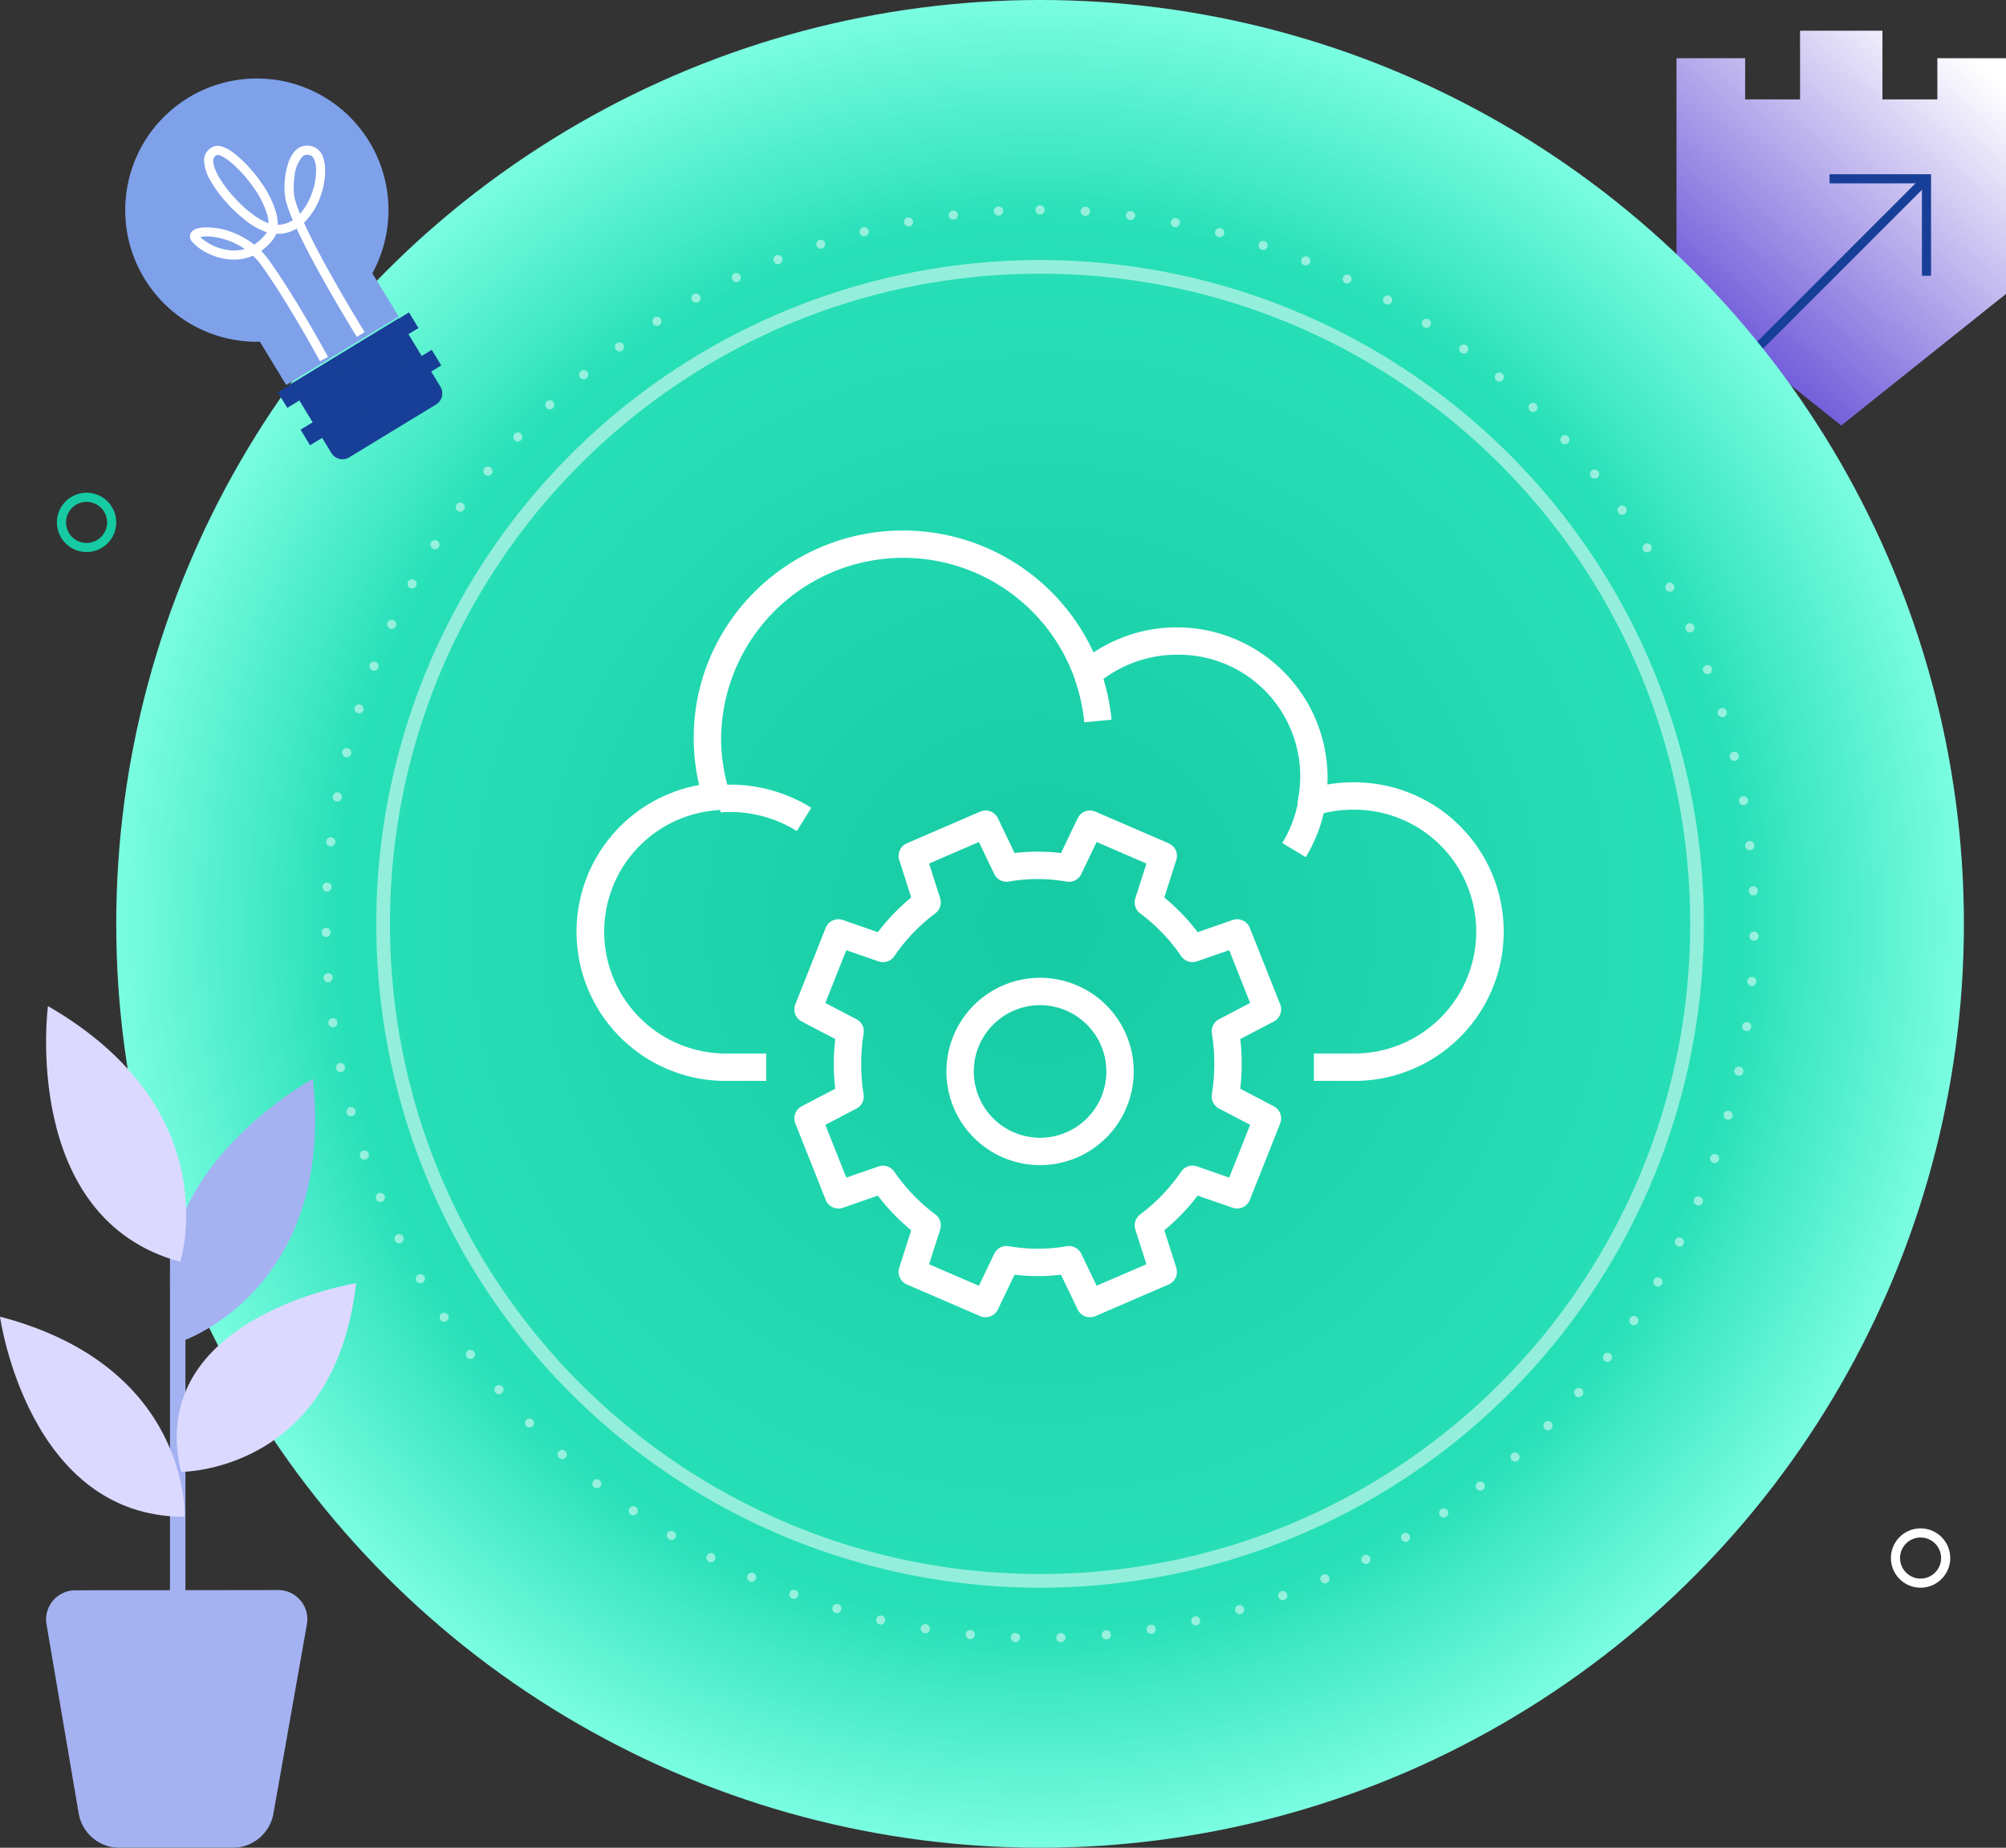 <svg xmlns="http://www.w3.org/2000/svg" xmlns:xlink="http://www.w3.org/1999/xlink" width="439.704" height="405" viewBox="0 0 439.704 405"><rect x="0" y="0" width="439.704" height="405" fill="#333333" stroke="none"/><defs><linearGradient id="a" x1="0.941" y1="0.107" x2="0.318" y2="0.927" gradientUnits="objectBoundingBox"><stop offset="0" stop-color="#fff"></stop><stop offset="1" stop-color="#6d58d9"></stop></linearGradient><radialGradient id="b" cx="0.5" cy="0.5" r="0.5" gradientUnits="objectBoundingBox"><stop offset="0" stop-color="#16caa3"></stop><stop offset="0.749" stop-color="#28e0b8"></stop><stop offset="1" stop-color="#80ffe3"></stop></radialGradient></defs><g transform="translate(-880.522 -158)"><g transform="translate(1237.879 141.42)"><path d="M3793.927,637.744H3778.88v51.667l36.113,28.842,36.113-28.842V637.744h-15.047v9.028h-12.038V631.725h-18.057v15.047h-12.037Z" transform="translate(-3768.759 -608.409)" fill="url(#a)"></path><path d="M3822.789,673.931h-2V653.68h-20.25v-2h22.25Z" transform="translate(-3756.872 -596.909)" fill="#183f97"></path><path d="M.707,53.834-.707,52.42,52.42-.707,53.834.707Z" transform="translate(11.79 55.771)" fill="#183f97"></path></g><circle cx="202.5" cy="202.5" r="202.5" transform="translate(906 158)" fill="url(#b)"></circle><path d="M145.5,3a143.57,143.57,0,0,0-28.722,2.9,141.7,141.7,0,0,0-50.949,21.44A142.925,142.925,0,0,0,14.2,90.033a141.763,141.763,0,0,0-8.3,26.745,143.918,143.918,0,0,0,0,57.444,141.7,141.7,0,0,0,21.44,50.949,142.925,142.925,0,0,0,62.7,51.632,141.763,141.763,0,0,0,26.745,8.3,143.918,143.918,0,0,0,57.444,0,141.7,141.7,0,0,0,50.949-21.44,142.925,142.925,0,0,0,51.632-62.7,141.763,141.763,0,0,0,8.3-26.745,143.918,143.918,0,0,0,0-57.444,141.7,141.7,0,0,0-21.44-50.949,142.925,142.925,0,0,0-62.7-51.632,141.763,141.763,0,0,0-26.745-8.3A143.57,143.57,0,0,0,145.5,3m0-3A145.5,145.5,0,1,1,0,145.5,145.5,145.5,0,0,1,145.5,0Z" transform="translate(963 215)" fill="#fff" opacity="0.5"></path><path d="M157.5,0a1,1,0,1,1,.005,2H157.5a1,1,0,0,1,0-2Zm9.938.31.058,0h.011a1,1,0,1,1-.125,2h-.005a1,1,0,0,1,.062-2Zm9.9.934a1.015,1.015,0,0,1,.125.008h.007a1,1,0,0,1-.251,1.984h-.005a1,1,0,0,1,.124-1.992Zm9.818,1.56a1,1,0,0,1,.183.017l.018,0a1,1,0,0,1-.383,1.963h-.005a1,1,0,0,1,.187-1.982Zm9.7,2.183a1,1,0,0,1,.245.031l.01,0h0a1,1,0,1,1-.5,1.936H196.6a1,1,0,0,1,.25-1.968Zm9.537,2.8a1,1,0,0,1,.312.05h0l0,0a1,1,0,0,1-.625,1.9l-.005,0a1,1,0,0,1,.312-1.95Zm9.34,3.4a1,1,0,0,1,.372.072h0l.008,0a1,1,0,0,1-.748,1.855l-.005,0a1,1,0,0,1,.373-1.928Zm9.1,3.993a1,1,0,0,1,.43.1l0,0a1,1,0,0,1-.862,1.8l0,0a1,1,0,0,1,.431-1.9Zm8.83,4.565a1,1,0,0,1,.482.125l.005,0,0,0a1,1,0,1,1-.975,1.746l0,0a1,1,0,0,1,.488-1.873Zm8.522,5.118a1,1,0,0,1,.541.16l0,0,0,0a1,1,0,0,1-1.085,1.68l0,0a1,1,0,0,1,.543-1.841Zm8.18,5.648a1,1,0,0,1,.591.194l.006,0h0a1,1,0,1,1-1.188,1.609l0,0a1,1,0,0,1,.595-1.8Zm7.806,6.154a1,1,0,0,1,.641.233l0,0,0,0,0,0a1,1,0,0,1-1.289,1.529l0,0a1,1,0,0,1,.644-1.765Zm7.4,6.635a1,1,0,0,1,.69.277l0,0,0,0a1,1,0,0,1-1.383,1.444l0,0a1,1,0,0,1,.691-1.723Zm6.969,7.089a1,1,0,0,1,.735.322l0,0,0,0a1,1,0,0,1-1.471,1.355l0,0a1,1,0,0,1,.735-1.678Zm6.507,7.515a1,1,0,0,1,.777.369l0,.006a1,1,0,0,1-1.554,1.259l0,0a1,1,0,0,1,.776-1.63Zm6.02,7.911a1,1,0,0,1,.815.419h0l0,0a1,1,0,1,1-1.629,1.16l0,0a1,1,0,0,1,.814-1.58Zm5.507,8.276a1,1,0,0,1,.851.473h0l.006.009a1,1,0,0,1-1.7,1.05l0,0a1,1,0,0,1,.849-1.527Zm4.97,8.608a1,1,0,0,1,.882.528h0l0,0h0a1,1,0,1,1-1.763.944l0,0a1,1,0,0,1,.881-1.472Zm4.413,8.907a1,1,0,0,1,.91.585h0v0h0a1,1,0,0,1-1.82.83l0,0a1,1,0,0,1,.909-1.415Zm3.836,9.171a1,1,0,0,1,.934.642l0,.012a1,1,0,0,1-1.87.708l0-.005a1,1,0,0,1,.934-1.356Zm3.241,9.4a1,1,0,0,1,.955.7l0,.007a1,1,0,0,1-1.911.59l0-.005a1,1,0,0,1,.956-1.3Zm2.633,9.585a1,1,0,0,1,.971.763l0,.014a1,1,0,0,1-1.946.462V121a1,1,0,0,1,.973-1.234Zm2.016,9.735a1,1,0,0,1,.984.829v0h0a1,1,0,0,1-1.97.343v-.005a1,1,0,0,1,.986-1.171Zm1.391,9.841a1,1,0,0,1,.993.892h0v0h0a1,1,0,1,1-1.988.217v-.005a1,1,0,0,1,1-1.109Zm.765,9.912a1,1,0,0,1,1,.953v.009a1,1,0,0,1-2,.089v-.005a1,1,0,0,1,.953-1.044Zm.141,9.944h.017a1,1,0,0,1,.983,1.01v.011h0a1,1,0,0,1-2-.034v-.005A1,1,0,0,1,313.977,159.194Zm-.48,9.929c.027,0,.054,0,.081,0a1,1,0,0,1,.917,1.074v.008a1,1,0,1,1-1.994-.159v-.005A1,1,0,0,1,313.5,169.123Zm-1.1,9.879a1,1,0,0,1,.991,1.142v0h0a1,1,0,1,1-1.98-.285v-.005A1,1,0,0,1,312.393,179Zm-1.729,9.789a1,1,0,0,1,.98,1.2l0,.011a1,1,0,0,1-1.957-.413v-.005A1,1,0,0,1,310.664,188.791Zm-2.35,9.657a1,1,0,0,1,.964,1.267h0v0l0,.008a1,1,0,0,1-1.925-.541v-.005A1,1,0,0,1,308.314,198.448Zm-2.963,9.488a1,1,0,0,1,.944,1.329v0l0,0a1,1,0,0,1-1.888-.661l0-.005A1,1,0,0,1,305.351,207.936Zm-3.564,9.279a1,1,0,0,1,.923,1.384l0,.006,0,0a1,1,0,0,1-1.843-.777l0-.005A1,1,0,0,1,301.787,217.215Zm-4.149,9.032a1,1,0,0,1,.894,1.446h0v0h0a1,1,0,1,1-1.79-.893l0,0A1,1,0,0,1,297.638,226.247ZM292.921,235a1,1,0,0,1,.864,1.5l-.005.009a1,1,0,0,1-1.727-1.009l0,0A1,1,0,0,1,292.921,235Zm-5.264,8.433a1,1,0,0,1,.832,1.553l0,.007h0a1,1,0,1,1-1.662-1.112l0,0A1,1,0,0,1,287.657,243.429Zm-5.788,8.082a1,1,0,0,1,.793,1.608l0,0,0,0a1,1,0,0,1-1.587-1.217l0,0A1,1,0,0,1,281.87,251.512Zm-6.287,7.7a1,1,0,0,1,.754,1.656h0l0,0a1,1,0,1,1-1.508-1.313l0,0A1,1,0,0,1,275.582,259.212Zm-6.761,7.288a1,1,0,0,1,.716,1.7l-.013.013a1,1,0,0,1-1.418-1.41l0,0A1,1,0,0,1,268.821,266.5Zm-7.207,6.847a1,1,0,0,1,.67,1.743l-.011.01a1,1,0,0,1-1.329-1.495l0,0A1,1,0,0,1,261.614,273.346Zm-7.625,6.378a1,1,0,0,1,.618,1.787h0l0,0a1,1,0,0,1-1.234-1.574l0,0A1,1,0,0,1,253.988,279.724Zm-8.013,5.883a1,1,0,0,1,.569,1.823l-.006,0h0a1,1,0,1,1-1.132-1.649l0,0A1,1,0,0,1,245.975,285.608Zm-8.369,5.364a1,1,0,0,1,.514,1.859h0l-.007,0a1,1,0,0,1-1.022-1.719l0,0A1,1,0,0,1,237.606,290.971Zm-8.693,4.821a1,1,0,0,1,.462,1.888l-.012.006a1,1,0,0,1-.91-1.781l0,0A1,1,0,0,1,228.914,295.793Zm-8.982,4.258a1,1,0,0,1,.4,1.915l-.007,0h0a1,1,0,0,1-.8-1.834l0,0A1,1,0,0,1,219.932,300.051Zm-9.234,3.675a1,1,0,0,1,.347,1.938l-.009,0h0a1,1,0,1,1-.68-1.881l.005,0A1,1,0,0,1,210.7,303.726Zm-9.451,3.077a1,1,0,0,1,.283,1.959l-.006,0h0l-.006,0a1,1,0,0,1-.553-1.922l.005,0A1,1,0,0,1,201.247,306.8Zm-9.63,2.467a1,1,0,0,1,.22,1.975h-.01a1,1,0,0,1-.434-1.952h.005A1,1,0,0,1,191.617,309.271Zm-9.766,1.846a1,1,0,0,1,.158,1.987H182a1,1,0,1,1-.309-1.976h.005A1.01,1.01,0,0,1,181.851,311.117Zm-9.865,1.222a1,1,0,0,1,.1,2l-.018,0a1,1,0,0,1-.177-1.992h.005Q171.94,312.339,171.986,312.339Zm-9.924.6a1,1,0,0,1,.034,2h-.012a1,1,0,0,1-.057-2h.035Zm-9.952-.026h.04a1,1,0,0,1-.068,2h-.008a1,1,0,0,1,.035-2Zm-9.919-.648q.048,0,.1,0h.005a1,1,0,1,1-.193,1.991h-.012a1,1,0,0,1,.1-1.995Zm-9.86-1.274a1.008,1.008,0,0,1,.161.013h.005a1,1,0,1,1-.319,1.974h-.005a1,1,0,0,1,.158-1.987Zm-9.756-1.9a1,1,0,0,1,.223.025h.005a1,1,0,0,1-.443,1.95h-.005l-.007,0a1,1,0,0,1,.227-1.974Zm-9.615-2.518a1,1,0,0,1,.285.041l.005,0a1,1,0,0,1-.568,1.918h0l-.011,0a1,1,0,0,1,.29-1.957Zm-9.435-3.128a1,1,0,0,1,.345.062l.005,0a1,1,0,0,1-.686,1.879l-.007,0h0a1,1,0,0,1,.345-1.939Zm-9.215-3.725a1,1,0,0,1,.4.086l0,0a1,1,0,0,1-.8,1.831l-.008,0h0a1,1,0,0,1,.4-1.915Zm-8.959-4.306a1,1,0,0,1,.461.113l0,0a1,1,0,0,1-.923,1.774h0a1,1,0,0,1,.463-1.887Zm-8.667-4.868a1,1,0,0,1,.516.144l0,0a1,1,0,0,1-1.029,1.715l-.008,0h0a1,1,0,0,1,.518-1.856Zm-8.341-5.408a1,1,0,0,1,.569.179l0,0a1,1,0,0,1-1.139,1.644l-.012-.008a1,1,0,0,1,.577-1.817Zm-7.982-5.925a1,1,0,0,1,.621.216l0,0A1,1,0,0,1,59.744,281h0l0,0,0,0a1,1,0,0,1,.622-1.784Zm-7.592-6.418a1,1,0,0,1,.669.257l0,0a1,1,0,0,1-1.337,1.488l-.01-.009a1,1,0,0,1,.674-1.739ZM45.6,265.909a1,1,0,0,1,.715.3l0,0a1,1,0,0,1-1.425,1.4l-.005-.006,0,0a1,1,0,0,1,.715-1.7Zm-6.723-7.323a1,1,0,0,1,.758.347l0,0a1,1,0,1,1-1.515,1.305h0l0-.005a1,1,0,0,1,.759-1.65Zm-6.247-7.733a1,1,0,0,1,.8.4l0,0a1,1,0,0,1-1.591,1.212l0-.006,0,0,0,0a1,1,0,0,1,.8-1.6Zm-5.745-8.112a1,1,0,0,1,.835.448l0,0a1,1,0,0,1-1.668,1.1v0l0,0h0a1,1,0,0,1,.833-1.552Zm-5.219-8.46a1,1,0,0,1,.868.5l0,0a1,1,0,0,1-1.732,1l0,0,0,0a1,1,0,0,1,.866-1.5Zm-4.671-8.775a1,1,0,0,1,.9.559l0,0a1,1,0,1,1-1.794.883h0l0-.008a1,1,0,0,1,.9-1.438Zm-4.1-9.054a1,1,0,0,1,.924.617l0,.005a1,1,0,0,1-1.845.772l0-.008v0a1,1,0,0,1,.923-1.384Zm-3.514-9.3a1,1,0,0,1,.946.677l0,.005a1,1,0,1,1-1.892.647h0v0h0a1,1,0,0,1,.946-1.324Zm-2.913-9.5a1,1,0,0,1,.964.738v.005a1,1,0,0,1-1.93.525h0v0a1,1,0,0,1,.966-1.263Zm-2.3-9.67a1,1,0,0,1,.979.8v.005a1,1,0,0,1-1.96.4v-.008a1,1,0,0,1,.981-1.2Zm-1.677-9.8a1,1,0,0,1,.989.863v.005a1,1,0,0,1-1.98.279l0-.013a1,1,0,0,1,.992-1.134ZM1.439,168.3a1,1,0,0,1,1,.926v.005a1,1,0,0,1-1.994.155v-.012a1,1,0,0,1,.923-1.072Zm-.428-9.93a1,1,0,0,1,1,.988v.005a1,1,0,1,1-2,.023h0v-.008A1,1,0,0,1,1,158.366Zm.193-9.943h.052a1,1,0,0,1,.948,1.049v.005a1,1,0,0,1-2-.1v-.012A1,1,0,0,1,1.2,148.423Zm.817-9.909a1,1,0,0,1,.995,1.114v.005a1,1,0,0,1-1.988-.222l0-.017A1,1,0,0,1,2.021,138.514Zm1.443-9.835a1,1,0,0,1,.986,1.177v.005a1,1,0,1,1-1.969-.353V129.5h0A1,1,0,0,1,3.464,128.68Zm2.067-9.722A1,1,0,0,1,6.5,120.2v.005a1,1,0,1,1-1.942-.478v-.007A1,1,0,0,1,5.531,118.958Zm2.685-9.571a1,1,0,0,1,.954,1.3l0,.005a1,1,0,0,1-1.907-.6v0l0-.009A1,1,0,0,1,8.216,109.386Zm3.291-9.379a1,1,0,0,1,.932,1.361l0,.005a1,1,0,0,1-1.867-.718l0-.008h0A1,1,0,0,1,11.507,100.007Zm3.884-9.15a1,1,0,0,1,.907,1.42l0,0a1,1,0,1,1-1.815-.84h0l0-.008A1,1,0,0,1,15.391,90.858Zm4.46-8.884a1,1,0,0,1,.878,1.477l0,0a1,1,0,1,1-1.758-.954l0,0A1,1,0,0,1,19.851,81.974Zm5.016-8.582a1,1,0,0,1,.846,1.532l0,0a1,1,0,0,1-1.695-1.062l0,0v0A1,1,0,0,1,24.867,73.392Zm5.55-8.246a1,1,0,0,1,.811,1.584l0,0A1,1,0,0,1,29.6,65.57l.009-.013A1,1,0,0,1,30.417,65.145Zm6.061-7.879a1,1,0,0,1,.772,1.635l0,0A1,1,0,1,1,35.7,57.636h0l.006-.008A1,1,0,0,1,36.478,57.266Zm6.547-7.48a1,1,0,0,1,.731,1.682l0,0a1,1,0,0,1-1.467-1.359l.01-.011A1,1,0,0,1,43.025,49.786Zm7.006-7.052a1,1,0,0,1,.687,1.727l0,0a1,1,0,0,1-1.376-1.451l0,0,0,0A1,1,0,0,1,50.031,42.734Zm7.437-6.6a1,1,0,0,1,.64,1.769l0,0a1,1,0,0,1-1.279-1.537h0l0,0h0A1,1,0,0,1,57.468,36.138Zm7.838-6.113a1,1,0,0,1,.591,1.808l0,0a1,1,0,1,1-1.18-1.615l0,0A1,1,0,0,1,65.306,30.024Zm8.21-5.6a1,1,0,0,1,.538,1.843l0,0a1,1,0,1,1-1.075-1.687l0,0A1,1,0,0,1,73.516,24.419Zm8.549-5.073a1,1,0,0,1,.484,1.876l0,0a1,1,0,0,1-.971-1.748l.009,0h0A1,1,0,0,1,82.064,19.347Zm8.854-4.519a1,1,0,0,1,.427,1.9l0,0a1,1,0,0,1-.858-1.807l.008,0h0A1,1,0,0,1,90.918,14.828Zm9.124-3.944a1,1,0,0,1,.368,1.93l-.005,0a1,1,0,0,1-.738-1.859l.007,0h0A1,1,0,0,1,100.042,10.884ZM109.4,7.53a1,1,0,0,1,.307,1.952l-.005,0a1,1,0,0,1-.618-1.9l.015,0A1,1,0,0,1,109.4,7.53Zm9.553-2.748a1,1,0,0,1,.245,1.97h-.005a1,1,0,0,1-.5-1.937l.008,0h.006A1,1,0,0,1,118.953,4.782Zm9.708-2.131a1,1,0,0,1,.182,1.983h-.005a1,1,0,0,1-.366-1.966h.005A1,1,0,0,1,128.662,2.651Zm9.827-1.508a1,1,0,0,1,.119,1.993H138.6a1,1,0,0,1-.246-1.985h.011A1.011,1.011,0,0,1,138.488,1.143Zm9.9-.882a1,1,0,0,1,.056,2h-.005a1,1,0,1,1-.115-2h.008Z" transform="translate(951 203)" fill="#fff" opacity="0.5"></path><g transform="translate(880.522 378.521)"><path d="M85.858,93.154s33.692-11.118,28.726-57.5c0,0-41.966,22.89-28.726,57.5" transform="translate(-46.014 -19.701)" fill="#a4b2f2"></path><path d="M84.968,220.98c-.935,0-1.693-.758-1.693,6.2V105.554c0-8.832.758-9.59,1.693-9.59a1.693,1.693,0,0,1,1.693,1.693v121.63a1.693,1.693,0,0,1-1.693,1.693" transform="translate(-46.015 -53.026)" fill="#a4b2f2"></path><path d="M40.464,196S41.9,163.093,0,152.145c0,0,6.064,43.961,40.464,43.854" transform="translate(0 -84.07)" fill="#dbd9ff"></path><path d="M87.525,177.1s33.638.235,38.37-41.343c0,0-46.466,7.376-38.37,41.343" transform="translate(-47.84 -75.013)" fill="#dbd9ff"></path><path d="M51.991,56.05s10.67-33.16-29-56.051c0,0-6.119,46.534,29,56.051" transform="translate(-12.48 0.001)" fill="#dbd9ff"></path><path d="M22.678,293.587l7.046,41.427a9.058,9.058,0,0,0,8.93,7.54H63.493a9.059,9.059,0,0,0,8.92-7.481l7.339-41.5a6.388,6.388,0,0,0-6.3-7.5l-44.487.053a6.388,6.388,0,0,0-6.289,7.458" transform="translate(-12.48 -158.075)" fill="#a4b2f2"></path><path d="M75.873,348.756s17.252-12.572,23.034-45.548a3.163,3.163,0,1,1,6.179,1.334L95.37,342.971a7.22,7.22,0,0,1-6.808,5.448Z" transform="translate(-41.925 -166.102)" fill="#a4b2f2"></path></g><g transform="matrix(0.574, -0.819, 0.819, 0.574, 892.911, 216.467)"><path d="M2.847,0H25.134a2.847,2.847,0,0,1,2.847,2.847V20.386a0,0,0,0,1,0,0H0a0,0,0,0,1,0,0V2.847A2.847,2.847,0,0,1,2.847,0Z" transform="matrix(-0.916, -0.401, 0.401, -0.916, 25.629, 86.586)" fill="#183f97"></path><path d="M2652.321,634.692a28.849,28.849,0,1,1,29.622,40.226l-4.456,10.17-26.424-11.576,4.454-10.17A28.818,28.818,0,0,1,2652.321,634.692Z" transform="translate(-2643.393 -617.413)" fill="#7fa1ea"></path><path d="M30.026,15.338-.8,1.832.8-1.832,31.631,11.674Z" transform="translate(0.653 66.124)" fill="#183f97"></path><path d="M30.026,15.338-.8,1.832.8-1.832,31.631,11.674Z" transform="translate(4.503 57.336)" fill="#183f97"></path><path d="M2670.228,680.671l-1.839-.787c.331-.772,6.611-15.4,11.868-24.439a7.741,7.741,0,0,1-3.525-3.011,4.933,4.933,0,0,1-1.609.148,12.757,12.757,0,0,1-3.341-.68,16.667,16.667,0,0,1-.655,2.483c-3.261,9.38-9.885,22.716-9.952,22.849l-1.791-.891c.066-.133,6.635-13.356,9.853-22.615a14.828,14.828,0,0,0,.666-2.705,10.168,10.168,0,0,1-3.178-3,13.135,13.135,0,0,1-2.078-5.476,10.749,10.749,0,0,1,.133-4.317,1.609,1.609,0,0,1,1.18-1.174c.789-.174,1.654.259,2.568,1.287a15.321,15.321,0,0,1,3.057,6.407,17.891,17.891,0,0,1,.443,5.105,10.454,10.454,0,0,0,3.241.731,2.9,2.9,0,0,0,.587-.017q-.072-.213-.135-.433a15.669,15.669,0,0,1-.415-5.021,32.293,32.293,0,0,1,.866-5.8,27.116,27.116,0,0,1,1.842-5.334,9.3,9.3,0,0,1,2.742-3.638,3.164,3.164,0,0,1,3.9.013c1.024.746,1.425,2.52,1.19,5.272a30.991,30.991,0,0,1-1.773,7.637,22.083,22.083,0,0,1-3.515,6.477,9.646,9.646,0,0,1-1.993,1.841,5.814,5.814,0,0,0,2.728,2.124,30.045,30.045,0,0,1,2.694-3.8,16.264,16.264,0,0,1,4.408-3.156c1.626-.825,3.97-1.716,5.9-1.276a3.589,3.589,0,0,1,2.748,2.722c.408,1.471-.327,3.082-2.071,4.538a15.944,15.944,0,0,1-5.78,2.894,15.131,15.131,0,0,1-6.981.419C2676.962,664.985,2670.31,680.479,2670.228,680.671Zm13.112-26.458a13.721,13.721,0,0,0,5.313-.5,14.121,14.121,0,0,0,5.042-2.5c1.089-.909,1.608-1.809,1.425-2.468a1.615,1.615,0,0,0-1.265-1.307,7.661,7.661,0,0,0-4.552,1.11,14.173,14.173,0,0,0-3.807,2.689A25.443,25.443,0,0,0,2683.34,654.213Zm-.629-22.531a1.416,1.416,0,0,0-.807.3c-1.413.988-2.863,3.978-3.786,7.8s-1.106,7.589-.473,9.8c.017.058.034.116.052.173a8.11,8.11,0,0,0,1.332-1.295,20.1,20.1,0,0,0,3.171-5.881,28.919,28.919,0,0,0,1.658-7.119c.21-2.469-.21-3.366-.375-3.486A1.309,1.309,0,0,0,2682.711,631.682Zm-16.114,7.557a11.377,11.377,0,0,0,1.778,7.653,8.306,8.306,0,0,0,1.689,1.819,16.147,16.147,0,0,0-1.8-7.21A7.834,7.834,0,0,0,2666.6,639.239Z" transform="translate(-2643.198 -617.165)" fill="#fff"></path></g><path d="M6.5,2A4.5,4.5,0,1,0,11,6.5,4.505,4.505,0,0,0,6.5,2m0-2A6.5,6.5,0,1,1,0,6.5,6.5,6.5,0,0,1,6.5,0Z" transform="translate(893 266)" fill="#16caa3"></path><path d="M6.5,2A4.5,4.5,0,1,0,11,6.5,4.505,4.505,0,0,0,6.5,2m0-2A6.5,6.5,0,1,1,0,6.5,6.5,6.5,0,0,1,6.5,0Z" transform="translate(1295 493)" fill="#fff"></path><g transform="translate(958.5 234.535)"><g transform="translate(51.39 42.743)"><path d="M367.633,326.636h8.575a29.722,29.722,0,1,0,0-59.441,30.309,30.309,0,0,0-9.132,1.41,29.659,29.659,0,0,0-29.454-35.38,30.038,30.038,0,0,0-19.6,7.248,42.916,42.916,0,0,0-83.325,13.994A42,42,0,0,0,236.7,267.31a29.7,29.7,0,0,0,2.311,59.326h8.575" transform="translate(-209 -212)" fill="rgba(0,0,0,0)"></path><path d="M376.208,329.636h-8.575v-6h8.575a26.722,26.722,0,1,0,0-53.441,27.335,27.335,0,0,0-8.23,1.271,3,3,0,0,1-3.847-3.432,26.659,26.659,0,0,0-26.509-31.809,27.156,27.156,0,0,0-17.651,6.526,3,3,0,0,1-4.78-1.281,39.916,39.916,0,0,0-77.5,13,39.043,39.043,0,0,0,1.863,11.928,3,3,0,0,1-2.631,3.907,26.7,26.7,0,0,0,2.085,53.335h8.575v6h-8.575a32.684,32.684,0,0,1-6.121-64.848,45.041,45.041,0,0,1-1.2-10.321c0-25.07,20.581-45.466,45.878-45.466a45.935,45.935,0,0,1,41.764,26.728,33.039,33.039,0,0,1,51.3,27.217q0,.871-.048,1.729a33.237,33.237,0,0,1,5.623-.479,32.722,32.722,0,1,1,0,65.441Z" transform="translate(-209 -212)" fill="#fff"></path><path d="M215.46,225.092q1.17-.092,2.367-.092a30.521,30.521,0,0,1,16.2,4.623" transform="translate(-187.15 -169.299)" fill="rgba(0,0,0,0)"></path><path d="M232.441,232.169A27.591,27.591,0,0,0,217.827,228q-1.078,0-2.131.083l-.47-5.982q1.286-.1,2.6-.1a33.585,33.585,0,0,1,17.789,5.078Z" transform="translate(-187.15 -169.299)" fill="#fff"></path><path d="M234.445,218.7a43.366,43.366,0,0,1,2.226,10.066" transform="translate(-125.38 -190.015)" fill="rgba(0,0,0,0)"></path><path d="M233.686,229.062a40.456,40.456,0,0,0-2.072-9.371l5.663-1.983a46.463,46.463,0,0,1,2.38,10.762Z" transform="translate(-125.38 -190.015)" fill="#fff"></path><path d="M248.826,225.333A30.363,30.363,0,0,1,245,235.3" transform="translate(-90.721 -168.248)" fill="rgba(0,0,0,0)"></path><path d="M247.568,236.849l-5.136-3.1a27.283,27.283,0,0,0,3.448-8.981l5.892,1.132A33.263,33.263,0,0,1,247.568,236.849Z" transform="translate(-90.721 -168.248)" fill="#fff"></path><path d="M320.594,267.437l-6.653-16.754-9.769,3.392a42.466,42.466,0,0,0-9.677-10.084l3.255-10.2-16.057-6.942-4.612,9.619a39.7,39.7,0,0,0-13.675-.009l-4.608-9.611-16.057,6.942,3.251,10.193a42.391,42.391,0,0,0-9.664,10.1l-9.782-3.4L219.9,267.437l9.219,4.812a45.072,45.072,0,0,0-.008,14.273L219.9,291.33l6.653,16.754,9.769-3.392A42.364,42.364,0,0,0,246,314.771l-3.255,10.207,16.057,6.937,4.612-9.615a39.7,39.7,0,0,0,13.675.009l4.607,9.606,16.057-6.937L294.5,314.784a42.414,42.414,0,0,0,9.664-10.1l9.778,3.4,6.653-16.754-9.219-4.816a45.044,45.044,0,0,0,.008-14.269Z" transform="translate(-172.142 -165.471)" fill="rgba(0,0,0,0)"></path><path d="M281.694,223.846a2.99,2.99,0,0,1,1.189.247l16.057,6.942a3,3,0,0,1,1.668,3.666l-2.621,8.215a45.377,45.377,0,0,1,7.309,7.593l7.661-2.66a3,3,0,0,1,3.772,1.727l6.653,16.754a3,3,0,0,1-1.4,3.767l-7.341,3.832a47.947,47.947,0,0,1-.007,10.9l7.349,3.839a3,3,0,0,1,1.4,3.766l-6.653,16.754a3,3,0,0,1-3.774,1.726l-7.666-2.666a45.319,45.319,0,0,1-7.3,7.607l2.618,8.208a3,3,0,0,1-1.668,3.665l-16.057,6.937a3,3,0,0,1-3.895-1.457l-3.653-7.615a42.658,42.658,0,0,1-10.176-.007l-3.656,7.623a3,3,0,0,1-3.895,1.457l-16.057-6.937a3,3,0,0,1-1.668-3.665l2.621-8.218a45.262,45.262,0,0,1-7.309-7.59l-7.661,2.66a3,3,0,0,1-3.772-1.727l-6.653-16.754a3,3,0,0,1,1.4-3.767l7.341-3.832a47.981,47.981,0,0,1,.007-10.907l-7.348-3.836a3,3,0,0,1-1.4-3.766l6.649-16.754a3,3,0,0,1,3.772-1.727l7.672,2.664a45.278,45.278,0,0,1,7.3-7.605l-2.617-8.207a3,3,0,0,1,1.668-3.665l16.057-6.942a3,3,0,0,1,3.9,1.457l3.653,7.619a42.66,42.66,0,0,1,10.175.007l3.656-7.627A3,3,0,0,1,281.694,223.846ZM263.4,239.458a3,3,0,0,1-2.7-1.7l-3.36-7.009-10.916,4.719,2.426,7.606a3,3,0,0,1-1.067,3.318,39.351,39.351,0,0,0-8.98,9.385,3,3,0,0,1-3.46,1.14l-7.069-2.454-4.591,11.57,6.821,3.56a3,3,0,0,1,1.574,3.134,42.037,42.037,0,0,0-.008,13.324,3,3,0,0,1-1.574,3.134l-6.812,3.556,4.595,11.571,7.057-2.45a3,3,0,0,1,3.46,1.139,39.335,39.335,0,0,0,8.992,9.367,3,3,0,0,1,1.068,3.318l-2.43,7.619,10.916,4.716L260.7,321a3,3,0,0,1,3.221-1.658,36.7,36.7,0,0,0,12.644.009,3,3,0,0,1,3.22,1.658l3.36,7.006,10.916-4.716-2.425-7.605a3,3,0,0,1,1.065-3.317,39.39,39.39,0,0,0,8.981-9.389,3,3,0,0,1,3.462-1.141l7.064,2.457,4.594-11.57-6.822-3.564a3,3,0,0,1-1.573-3.134,42,42,0,0,0,.008-13.319,3,3,0,0,1,1.574-3.134l6.812-3.555-4.595-11.571-7.057,2.45a3,3,0,0,1-3.46-1.139A39.443,39.443,0,0,0,292.7,246.4a3,3,0,0,1-1.066-3.317l2.429-7.615-10.915-4.719-3.364,7.018a3,3,0,0,1-3.222,1.658,36.7,36.7,0,0,0-12.644-.009A3,3,0,0,1,263.4,239.458Z" transform="translate(-172.142 -165.471)" fill="#fff"></path><path d="M263.059,252.53A17.53,17.53,0,1,1,245.53,235,17.53,17.53,0,0,1,263.059,252.53Z" transform="translate(-146.92 -136.958)" fill="rgba(0,0,0,0)"></path><path d="M245.53,273.059a20.53,20.53,0,1,1,20.53-20.53A20.553,20.553,0,0,1,245.53,273.059Zm0-35.059a14.53,14.53,0,1,0,14.53,14.53A14.546,14.546,0,0,0,245.53,238Z" transform="translate(-146.92 -136.958)" fill="#fff"></path></g><rect width="214" height="166.444" transform="translate(43 42.743)" fill="none"></rect></g></g></svg>
